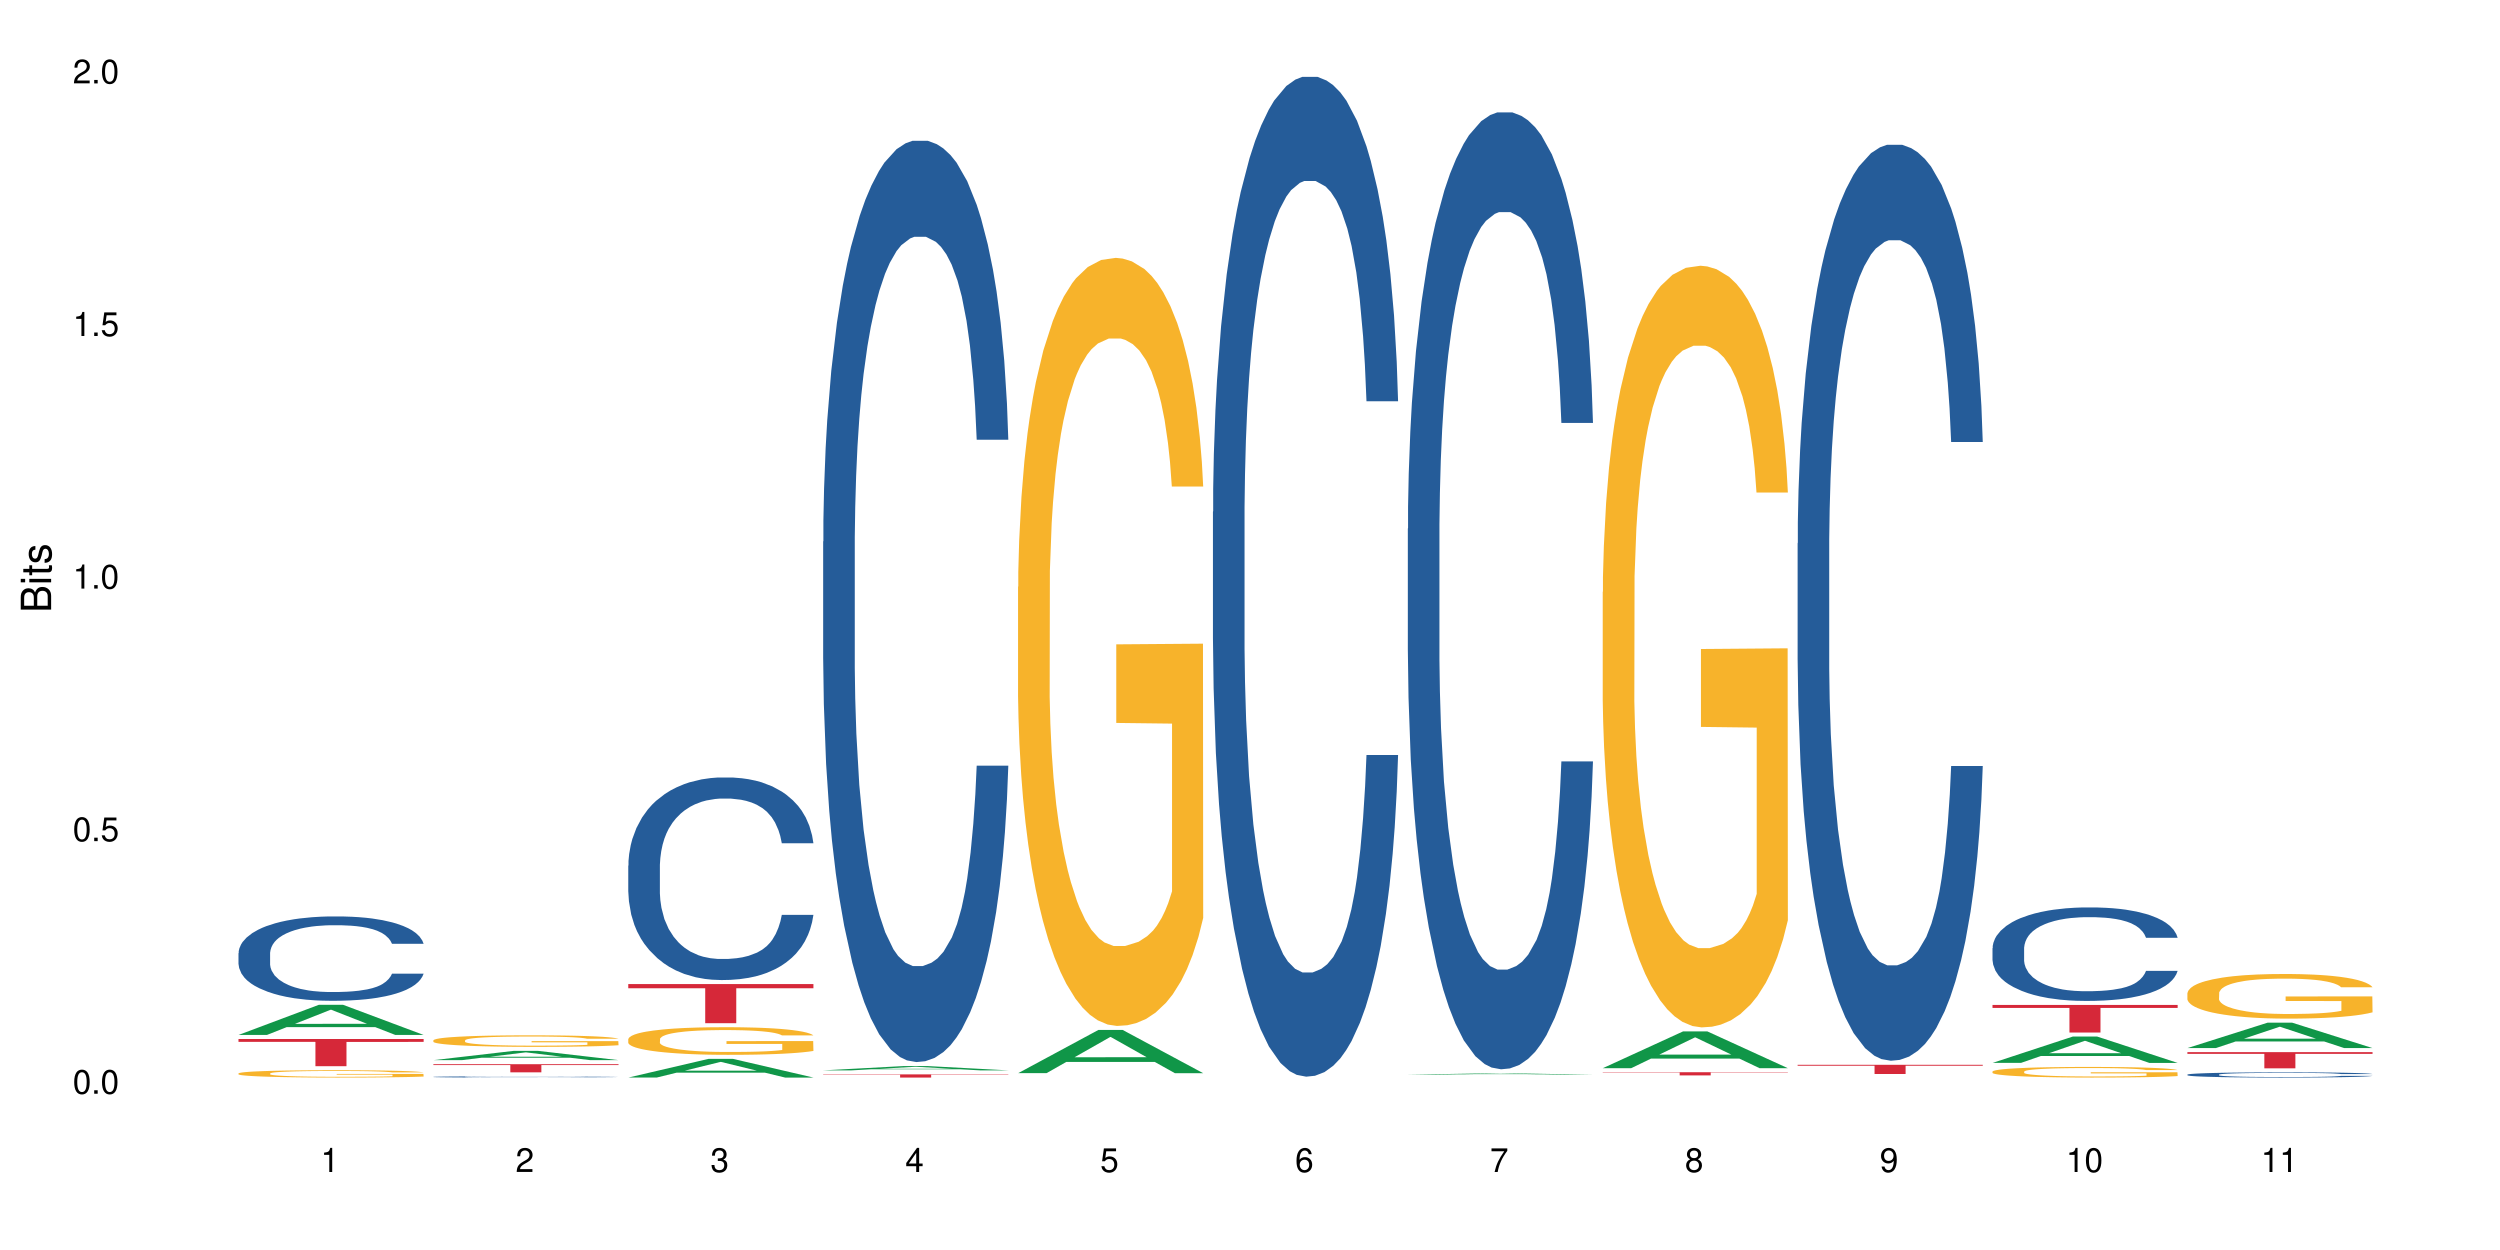 <?xml version="1.0" encoding="UTF-8"?>
<svg xmlns="http://www.w3.org/2000/svg" xmlns:xlink="http://www.w3.org/1999/xlink" width="720pt" height="360pt" viewBox="0 0 720 360" version="1.1">
<defs>
<g>
<symbol overflow="visible" id="glyph0-0">
<path style="stroke:none;" d=""/>
</symbol>
<symbol overflow="visible" id="glyph0-1">
<path style="stroke:none;" d="M 2.641 -6.938 C 2 -6.938 1.422 -6.656 1.078 -6.172 C 0.641 -5.562 0.406 -4.641 0.406 -3.359 C 0.406 -1.016 1.188 0.219 2.641 0.219 C 4.078 0.219 4.859 -1.016 4.859 -3.297 C 4.859 -4.641 4.656 -5.547 4.203 -6.172 C 3.844 -6.656 3.281 -6.938 2.641 -6.938 Z M 2.641 -6.188 C 3.547 -6.188 4 -5.25 4 -3.375 C 4 -1.406 3.562 -0.484 2.625 -0.484 C 1.734 -0.484 1.281 -1.438 1.281 -3.344 C 1.281 -5.25 1.734 -6.188 2.641 -6.188 Z M 2.641 -6.188 "/>
</symbol>
<symbol overflow="visible" id="glyph0-2">
<path style="stroke:none;" d="M 1.828 -1 L 0.828 -1 L 0.828 0 L 1.828 0 Z M 1.828 -1 "/>
</symbol>
<symbol overflow="visible" id="glyph0-3">
<path style="stroke:none;" d="M 4.562 -6.797 L 1.062 -6.797 L 0.547 -3.094 L 1.328 -3.094 C 1.719 -3.562 2.047 -3.734 2.578 -3.734 C 3.484 -3.734 4.062 -3.109 4.062 -2.094 C 4.062 -1.125 3.484 -0.531 2.578 -0.531 C 1.828 -0.531 1.375 -0.906 1.188 -1.672 L 0.328 -1.672 C 0.453 -1.109 0.547 -0.844 0.75 -0.594 C 1.125 -0.078 1.828 0.219 2.594 0.219 C 3.969 0.219 4.922 -0.781 4.922 -2.219 C 4.922 -3.562 4.031 -4.484 2.719 -4.484 C 2.25 -4.484 1.859 -4.359 1.469 -4.062 L 1.734 -5.969 L 4.562 -5.969 Z M 4.562 -6.797 "/>
</symbol>
<symbol overflow="visible" id="glyph0-4">
<path style="stroke:none;" d="M 2.484 -4.938 L 2.484 0 L 3.328 0 L 3.328 -6.938 L 2.766 -6.938 C 2.469 -5.875 2.281 -5.734 0.984 -5.562 L 0.984 -4.938 Z M 2.484 -4.938 "/>
</symbol>
<symbol overflow="visible" id="glyph0-5">
<path style="stroke:none;" d="M 4.859 -0.828 L 1.281 -0.828 C 1.359 -1.406 1.672 -1.781 2.5 -2.281 L 3.469 -2.828 C 4.406 -3.344 4.906 -4.062 4.906 -4.906 C 4.906 -5.484 4.672 -6.031 4.266 -6.406 C 3.859 -6.766 3.375 -6.938 2.719 -6.938 C 1.859 -6.938 1.219 -6.625 0.844 -6.031 C 0.609 -5.672 0.5 -5.234 0.484 -4.531 L 1.328 -4.531 C 1.359 -5.016 1.406 -5.281 1.531 -5.516 C 1.75 -5.938 2.188 -6.203 2.703 -6.203 C 3.469 -6.203 4.031 -5.641 4.031 -4.891 C 4.031 -4.344 3.719 -3.859 3.125 -3.516 L 2.234 -3 C 0.812 -2.172 0.406 -1.531 0.328 -0.016 L 4.859 -0.016 Z M 4.859 -0.828 "/>
</symbol>
<symbol overflow="visible" id="glyph0-6">
<path style="stroke:none;" d="M 2.125 -3.188 L 2.578 -3.188 C 3.5 -3.188 3.984 -2.766 3.984 -1.922 C 3.984 -1.062 3.469 -0.531 2.594 -0.531 C 1.656 -0.531 1.203 -1 1.156 -2.016 L 0.312 -2.016 C 0.344 -1.453 0.438 -1.094 0.609 -0.781 C 0.953 -0.109 1.625 0.219 2.547 0.219 C 3.953 0.219 4.859 -0.625 4.859 -1.938 C 4.859 -2.828 4.516 -3.297 3.703 -3.594 C 4.344 -3.844 4.656 -4.328 4.656 -5.031 C 4.656 -6.219 3.875 -6.938 2.578 -6.938 C 1.203 -6.938 0.484 -6.172 0.453 -4.703 L 1.297 -4.703 C 1.312 -5.125 1.344 -5.359 1.453 -5.578 C 1.641 -5.969 2.062 -6.203 2.594 -6.203 C 3.344 -6.203 3.797 -5.75 3.797 -5 C 3.797 -4.516 3.609 -4.219 3.25 -4.047 C 3.016 -3.953 2.703 -3.922 2.125 -3.906 Z M 2.125 -3.188 "/>
</symbol>
<symbol overflow="visible" id="glyph0-7">
<path style="stroke:none;" d="M 3.141 -1.672 L 3.141 0 L 3.984 0 L 3.984 -1.672 L 4.984 -1.672 L 4.984 -2.438 L 3.984 -2.438 L 3.984 -6.938 L 3.359 -6.938 L 0.266 -2.578 L 0.266 -1.672 Z M 3.141 -2.438 L 1 -2.438 L 3.141 -5.5 Z M 3.141 -2.438 "/>
</symbol>
<symbol overflow="visible" id="glyph0-8">
<path style="stroke:none;" d="M 4.781 -5.125 C 4.609 -6.266 3.891 -6.938 2.844 -6.938 C 2.094 -6.938 1.422 -6.578 1.031 -5.953 C 0.594 -5.266 0.406 -4.422 0.406 -3.172 C 0.406 -2 0.578 -1.25 0.984 -0.641 C 1.359 -0.078 1.953 0.219 2.703 0.219 C 3.984 0.219 4.922 -0.75 4.922 -2.094 C 4.922 -3.375 4.062 -4.281 2.844 -4.281 C 2.172 -4.281 1.641 -4.031 1.281 -3.516 C 1.281 -5.234 1.828 -6.188 2.797 -6.188 C 3.391 -6.188 3.797 -5.797 3.938 -5.125 Z M 2.734 -3.531 C 3.547 -3.531 4.062 -2.953 4.062 -2.031 C 4.062 -1.156 3.484 -0.531 2.703 -0.531 C 1.922 -0.531 1.328 -1.188 1.328 -2.078 C 1.328 -2.938 1.906 -3.531 2.734 -3.531 Z M 2.734 -3.531 "/>
</symbol>
<symbol overflow="visible" id="glyph0-9">
<path style="stroke:none;" d="M 4.984 -6.797 L 0.438 -6.797 L 0.438 -5.969 L 4.109 -5.969 C 2.5 -3.656 1.828 -2.234 1.328 0 L 2.219 0 C 2.594 -2.172 3.453 -4.047 4.984 -6.094 Z M 4.984 -6.797 "/>
</symbol>
<symbol overflow="visible" id="glyph0-10">
<path style="stroke:none;" d="M 3.75 -3.656 C 4.469 -4.094 4.688 -4.438 4.688 -5.078 C 4.688 -6.172 3.844 -6.938 2.641 -6.938 C 1.438 -6.938 0.594 -6.172 0.594 -5.094 C 0.594 -4.438 0.812 -4.094 1.516 -3.656 C 0.734 -3.266 0.359 -2.703 0.359 -1.922 C 0.359 -0.656 1.281 0.219 2.641 0.219 C 3.984 0.219 4.922 -0.656 4.922 -1.922 C 4.922 -2.703 4.531 -3.266 3.75 -3.656 Z M 2.641 -6.188 C 3.359 -6.188 3.812 -5.75 3.812 -5.062 C 3.812 -4.406 3.344 -3.984 2.641 -3.984 C 1.922 -3.984 1.453 -4.406 1.453 -5.078 C 1.453 -5.75 1.922 -6.188 2.641 -6.188 Z M 2.641 -3.266 C 3.484 -3.266 4.062 -2.719 4.062 -1.906 C 4.062 -1.078 3.484 -0.531 2.625 -0.531 C 1.797 -0.531 1.219 -1.094 1.219 -1.906 C 1.219 -2.719 1.781 -3.266 2.641 -3.266 Z M 2.641 -3.266 "/>
</symbol>
<symbol overflow="visible" id="glyph0-11">
<path style="stroke:none;" d="M 0.516 -1.578 C 0.672 -0.453 1.406 0.219 2.438 0.219 C 3.188 0.219 3.859 -0.141 4.266 -0.766 C 4.688 -1.453 4.891 -2.297 4.891 -3.547 C 4.891 -4.719 4.703 -5.453 4.312 -6.078 C 3.938 -6.641 3.344 -6.938 2.594 -6.938 C 1.297 -6.938 0.359 -5.969 0.359 -4.625 C 0.359 -3.344 1.234 -2.453 2.453 -2.453 C 3.094 -2.453 3.578 -2.672 4.016 -3.203 C 4 -1.484 3.469 -0.531 2.5 -0.531 C 1.906 -0.531 1.484 -0.906 1.359 -1.578 Z M 2.578 -6.203 C 3.375 -6.203 3.969 -5.531 3.969 -4.641 C 3.969 -3.797 3.391 -3.188 2.547 -3.188 C 1.734 -3.188 1.234 -3.766 1.234 -4.688 C 1.234 -5.562 1.797 -6.203 2.578 -6.203 Z M 2.578 -6.203 "/>
</symbol>
<symbol overflow="visible" id="glyph1-0">
<path style="stroke:none;" d=""/>
</symbol>
<symbol overflow="visible" id="glyph1-1">
<path style="stroke:none;" d="M 0 -0.953 L 0 -4.891 C 0 -5.719 -0.234 -6.344 -0.734 -6.797 C -1.188 -7.234 -1.812 -7.469 -2.5 -7.469 C -3.547 -7.469 -4.188 -7 -4.625 -5.875 C -4.984 -6.688 -5.625 -7.094 -6.531 -7.094 C -7.172 -7.094 -7.734 -6.859 -8.141 -6.391 C -8.562 -5.922 -8.75 -5.344 -8.75 -4.5 L -8.75 -0.953 Z M -4.984 -2.062 L -7.766 -2.062 L -7.766 -4.219 C -7.766 -4.844 -7.688 -5.203 -7.453 -5.5 C -7.219 -5.812 -6.859 -5.969 -6.375 -5.969 C -5.891 -5.969 -5.531 -5.812 -5.297 -5.5 C -5.062 -5.203 -4.984 -4.844 -4.984 -4.219 Z M -0.984 -2.062 L -4 -2.062 L -4 -4.781 C -4 -5.766 -3.438 -6.359 -2.484 -6.359 C -1.547 -6.359 -0.984 -5.766 -0.984 -4.781 Z M -0.984 -2.062 "/>
</symbol>
<symbol overflow="visible" id="glyph1-2">
<path style="stroke:none;" d="M -6.281 -1.797 L -6.281 -0.797 L 0 -0.797 L 0 -1.797 Z M -8.75 -1.797 L -8.75 -0.797 L -7.484 -0.797 L -7.484 -1.797 Z M -8.75 -1.797 "/>
</symbol>
<symbol overflow="visible" id="glyph1-3">
<path style="stroke:none;" d="M -6.281 -3.047 L -6.281 -2.016 L -8.016 -2.016 L -8.016 -1.016 L -6.281 -1.016 L -6.281 -0.172 L -5.469 -0.172 L -5.469 -1.016 L -0.719 -1.016 C -0.078 -1.016 0.281 -1.453 0.281 -2.234 C 0.281 -2.5 0.25 -2.719 0.188 -3.047 L -0.641 -3.047 C -0.609 -2.906 -0.594 -2.766 -0.594 -2.562 C -0.594 -2.141 -0.719 -2.016 -1.156 -2.016 L -5.469 -2.016 L -5.469 -3.047 Z M -6.281 -3.047 "/>
</symbol>
<symbol overflow="visible" id="glyph1-4">
<path style="stroke:none;" d="M -4.531 -5.25 C -5.766 -5.25 -6.469 -4.422 -6.469 -2.969 C -6.469 -1.516 -5.719 -0.562 -4.547 -0.562 C -3.562 -0.562 -3.094 -1.062 -2.734 -2.562 L -2.516 -3.484 C -2.344 -4.188 -2.094 -4.469 -1.641 -4.469 C -1.047 -4.469 -0.641 -3.875 -0.641 -3 C -0.641 -2.453 -0.797 -2 -1.062 -1.75 C -1.25 -1.594 -1.422 -1.531 -1.875 -1.469 L -1.875 -0.406 C -0.422 -0.453 0.281 -1.266 0.281 -2.922 C 0.281 -4.5 -0.5 -5.516 -1.719 -5.516 C -2.656 -5.516 -3.172 -4.984 -3.469 -3.734 L -3.703 -2.766 C -3.891 -1.953 -4.156 -1.609 -4.594 -1.609 C -5.188 -1.609 -5.547 -2.125 -5.547 -2.938 C -5.547 -3.75 -5.203 -4.172 -4.531 -4.203 Z M -4.531 -5.25 "/>
</symbol>
</g>
</defs>
<g id="surface1">
<rect x="0" y="0" width="720" height="360" style="fill:rgb(100%,100%,100%);fill-opacity:1;stroke:none;"/>
<path style=" stroke:none;fill-rule:nonzero;fill:rgb(6.275%,58.824%,28.235%);fill-opacity:1;" d="M 68.684 298.059 L 68.742 298.051 L 91.816 289.391 L 98.82 289.391 L 122.008 298.07 L 113.859 298.07 L 108.051 295.805 L 82.586 295.805 L 76.891 298.059 L 68.684 298.059 L 85.035 294.867 L 105.715 294.859 L 95.402 290.809 L 95.289 290.801 L 95.176 290.824 L 84.977 294.859 L 85.035 294.867 Z M 68.684 298.059 "/>
<path style=" stroke:none;fill-rule:nonzero;fill:rgb(14.51%,36.078%,60%);fill-opacity:1;" d="M 68.684 274.512 L 68.75 274.488 L 68.75 273.957 L 68.945 273.109 L 69.402 272.047 L 69.855 271.312 L 71.027 270.004 L 72.652 268.738 L 74.344 267.762 L 75.578 267.184 L 76.684 266.738 L 79.219 265.918 L 80.844 265.496 L 82.602 265.117 L 84.746 264.738 L 86.309 264.52 L 89.82 264.164 L 92.422 264.008 L 94.438 263.941 L 98.793 263.941 L 101.395 264.031 L 103.281 264.141 L 105.359 264.316 L 107.117 264.52 L 110.172 265.008 L 112.902 265.629 L 114.141 265.984 L 116.09 266.672 L 117.586 267.34 L 118.625 267.914 L 119.797 268.738 L 120.836 269.734 L 121.617 270.867 L 122.008 271.824 L 112.902 271.824 L 112.449 270.934 L 111.93 270.246 L 110.953 269.336 L 109.977 268.691 L 108.613 268.047 L 107.375 267.625 L 105.688 267.203 L 104.191 266.938 L 102.629 266.738 L 101.133 266.605 L 98.273 266.473 L 94.957 266.473 L 93.723 266.516 L 91.184 266.695 L 89.82 266.848 L 87.867 267.16 L 86.504 267.449 L 84.879 267.895 L 83.773 268.27 L 82.406 268.848 L 81.43 269.359 L 80.324 270.09 L 79.676 270.648 L 79.09 271.27 L 78.57 272 L 78.18 272.777 L 77.918 273.602 L 77.789 274.398 L 77.789 277.84 L 77.918 278.641 L 78.246 279.574 L 79.09 280.926 L 80.324 282.105 L 81.758 283.035 L 83.121 283.703 L 83.902 284.016 L 84.941 284.371 L 86.566 284.812 L 88.91 285.258 L 90.273 285.434 L 92.355 285.613 L 94.5 285.703 L 97.363 285.703 L 99.898 285.613 L 101.59 285.5 L 103.344 285.324 L 105.75 284.945 L 107.246 284.59 L 108.547 284.168 L 109.523 283.746 L 110.172 283.391 L 111.148 282.703 L 111.93 281.949 L 112.512 281.172 L 112.902 280.418 L 122.008 280.418 L 121.617 281.305 L 121.031 282.172 L 120.445 282.816 L 119.535 283.594 L 118.496 284.281 L 117 285.059 L 115.766 285.566 L 114.141 286.125 L 112.645 286.547 L 111.02 286.922 L 108.613 287.367 L 107.051 287.59 L 105.359 287.789 L 103.344 287.965 L 100.809 288.121 L 98.078 288.211 L 95.543 288.234 L 92.809 288.188 L 90.793 288.102 L 88.129 287.898 L 84.812 287.5 L 82.406 287.078 L 80.52 286.656 L 78.895 286.211 L 77.074 285.613 L 74.734 284.637 L 73.301 283.879 L 72.328 283.258 L 71.223 282.395 L 70.441 281.617 L 69.531 280.371 L 68.879 278.797 L 68.684 277.574 Z M 68.684 274.512 "/>
<path style=" stroke:none;fill-rule:nonzero;fill:rgb(96.863%,70.196%,16.863%);fill-opacity:1;" d="M 68.684 309.129 L 68.75 309.129 L 68.75 309.09 L 69.012 309 L 69.66 308.883 L 70.508 308.781 L 71.418 308.707 L 72 308.664 L 72.977 308.605 L 73.824 308.566 L 75.969 308.477 L 78.699 308.395 L 80.195 308.363 L 81.887 308.328 L 84.293 308.293 L 85.398 308.277 L 88.777 308.246 L 92.617 308.227 L 96.844 308.223 L 98.793 308.223 L 101.461 308.23 L 105.102 308.254 L 107.18 308.273 L 108.809 308.293 L 110.496 308.316 L 112.578 308.355 L 114.531 308.402 L 116.09 308.449 L 117.652 308.508 L 118.953 308.57 L 120.059 308.637 L 121.031 308.719 L 121.617 308.785 L 122.008 308.852 L 112.969 308.852 L 112.449 308.785 L 111.863 308.734 L 110.887 308.668 L 109.914 308.621 L 108.938 308.586 L 107.117 308.535 L 105.555 308.504 L 103.605 308.477 L 101.719 308.461 L 99.574 308.449 L 98.273 308.445 L 94.828 308.445 L 91.703 308.457 L 89.883 308.473 L 88.582 308.488 L 86.762 308.52 L 85.656 308.543 L 85.008 308.559 L 83.055 308.617 L 81.758 308.672 L 81.039 308.707 L 80.129 308.766 L 79.48 308.816 L 78.766 308.895 L 78.375 308.953 L 77.855 309.086 L 77.789 309.434 L 77.984 309.504 L 78.375 309.586 L 78.895 309.656 L 79.676 309.727 L 80.457 309.785 L 81.82 309.859 L 82.992 309.91 L 83.902 309.941 L 85.656 309.996 L 86.371 310.012 L 88.062 310.047 L 89.82 310.074 L 91.965 310.098 L 93.59 310.109 L 96.191 310.117 L 99.508 310.117 L 103.41 310.105 L 105.883 310.09 L 107.57 310.074 L 108.676 310.062 L 110.043 310.043 L 111.02 310.023 L 111.93 310 L 113.035 309.969 L 113.035 309.504 L 96.973 309.504 L 96.973 309.289 L 121.941 309.285 L 122.008 310.043 L 120.641 310.094 L 118.953 310.145 L 117.324 310.184 L 115.637 310.215 L 113.23 310.25 L 111.277 310.273 L 108.285 310.301 L 105.555 310.32 L 102.695 310.332 L 100.16 310.336 L 97.168 310.34 L 94.5 310.336 L 91.641 310.324 L 89.363 310.309 L 87.281 310.289 L 85.203 310.262 L 82.602 310.223 L 80.91 310.191 L 79.156 310.148 L 77.398 310.102 L 75.84 310.051 L 74.797 310.008 L 73.758 309.961 L 72.652 309.902 L 71.613 309.84 L 70.832 309.777 L 70.117 309.711 L 69.598 309.648 L 69.074 309.559 L 68.816 309.492 L 68.684 309.43 Z M 68.684 309.129 "/>
<path style=" stroke:none;fill-rule:nonzero;fill:rgb(83.922%,15.686%,22.353%);fill-opacity:1;" d="M 68.684 299.227 L 122.008 299.227 L 122.008 300.066 L 99.785 300.074 L 99.785 307.066 L 90.844 307.066 L 90.844 300.078 L 90.715 300.066 L 68.684 300.066 Z M 68.684 299.227 "/>
<path style=" stroke:none;fill-rule:nonzero;fill:rgb(6.275%,58.824%,28.235%);fill-opacity:1;" d="M 124.812 305.324 L 124.871 305.32 L 147.941 302.652 L 154.949 302.652 L 178.137 305.324 L 169.988 305.324 L 164.18 304.629 L 138.715 304.629 L 133.016 305.324 L 124.812 305.324 L 141.164 304.34 L 161.844 304.336 L 151.531 303.09 L 151.418 303.086 L 151.305 303.094 L 141.105 304.336 L 141.164 304.34 Z M 124.812 305.324 "/>
<path style=" stroke:none;fill-rule:nonzero;fill:rgb(14.51%,36.078%,60%);fill-opacity:1;" d="M 124.812 310.141 L 124.879 310.141 L 124.879 310.133 L 125.074 310.121 L 125.527 310.105 L 125.984 310.094 L 127.156 310.074 L 128.781 310.055 L 130.473 310.043 L 131.707 310.035 L 132.812 310.027 L 135.348 310.016 L 136.973 310.008 L 138.73 310.004 L 140.875 310 L 142.438 309.996 L 145.949 309.992 L 148.547 309.988 L 159.41 309.988 L 161.488 309.992 L 163.246 309.996 L 166.301 310.004 L 169.031 310.012 L 170.27 310.016 L 172.219 310.027 L 173.715 310.035 L 174.754 310.043 L 175.926 310.055 L 176.965 310.07 L 177.746 310.086 L 178.137 310.102 L 169.031 310.102 L 168.578 310.09 L 168.059 310.078 L 166.105 310.055 L 164.742 310.047 L 163.504 310.039 L 161.812 310.035 L 160.32 310.031 L 158.758 310.027 L 157.262 310.027 L 154.402 310.023 L 149.848 310.023 L 147.312 310.027 L 145.949 310.027 L 143.996 310.035 L 142.633 310.039 L 141.004 310.043 L 139.898 310.051 L 138.535 310.059 L 137.559 310.066 L 136.453 310.074 L 135.805 310.086 L 135.219 310.094 L 134.699 310.105 L 134.309 310.113 L 134.047 310.129 L 133.918 310.137 L 133.918 310.188 L 134.047 310.199 L 134.371 310.215 L 135.219 310.234 L 136.453 310.25 L 137.883 310.262 L 139.25 310.273 L 140.031 310.277 L 141.07 310.281 L 142.695 310.289 L 145.039 310.297 L 146.402 310.297 L 148.484 310.301 L 157.719 310.301 L 159.473 310.297 L 161.879 310.293 L 163.375 310.285 L 164.676 310.281 L 165.652 310.273 L 166.301 310.27 L 167.277 310.258 L 168.059 310.246 L 168.641 310.238 L 169.031 310.227 L 178.137 310.227 L 177.746 310.238 L 176.574 310.262 L 175.664 310.273 L 174.625 310.281 L 173.129 310.293 L 171.895 310.301 L 170.27 310.309 L 168.773 310.312 L 167.145 310.32 L 164.742 310.328 L 163.18 310.328 L 161.488 310.332 L 159.473 310.336 L 156.938 310.336 L 154.207 310.34 L 148.938 310.34 L 146.922 310.336 L 144.258 310.336 L 140.941 310.328 L 138.535 310.32 L 136.648 310.316 L 135.023 310.309 L 133.203 310.301 L 130.863 310.285 L 129.43 310.277 L 128.457 310.266 L 127.352 310.254 L 126.57 310.242 L 125.66 310.227 L 125.008 310.203 L 124.812 310.184 Z M 124.812 310.141 "/>
<path style=" stroke:none;fill-rule:nonzero;fill:rgb(96.863%,70.196%,16.863%);fill-opacity:1;" d="M 124.812 299.594 L 124.879 299.594 L 124.879 299.531 L 125.141 299.395 L 125.789 299.207 L 126.633 299.051 L 127.547 298.93 L 128.129 298.867 L 129.105 298.777 L 129.949 298.711 L 132.098 298.574 L 134.828 298.445 L 136.324 298.391 L 138.016 298.34 L 140.422 298.281 L 141.527 298.262 L 144.906 298.211 L 148.742 298.18 L 152.969 298.172 L 154.922 298.176 L 157.586 298.188 L 161.23 298.219 L 163.309 298.25 L 164.934 298.281 L 166.625 298.32 L 168.707 298.383 L 170.656 298.453 L 172.219 298.527 L 173.777 298.617 L 175.078 298.715 L 176.184 298.82 L 177.16 298.949 L 177.746 299.055 L 178.137 299.16 L 169.098 299.16 L 168.578 299.055 L 167.992 298.973 L 167.016 298.871 L 166.039 298.801 L 165.066 298.742 L 163.246 298.664 L 161.684 298.613 L 159.734 298.574 L 157.848 298.547 L 155.703 298.527 L 154.402 298.52 L 150.953 298.52 L 147.832 298.543 L 146.012 298.566 L 144.711 298.59 L 142.891 298.637 L 141.785 298.672 L 141.137 298.695 L 139.184 298.789 L 137.883 298.875 L 137.168 298.934 L 136.258 299.023 L 135.609 299.105 L 134.895 299.227 L 134.504 299.32 L 133.984 299.527 L 133.918 300.07 L 134.113 300.188 L 134.504 300.312 L 135.023 300.422 L 135.805 300.535 L 136.582 300.625 L 137.949 300.742 L 139.121 300.82 L 140.031 300.871 L 141.785 300.953 L 142.5 300.98 L 144.191 301.035 L 145.949 301.078 L 148.094 301.117 L 149.719 301.133 L 152.32 301.148 L 155.637 301.148 L 159.539 301.133 L 162.008 301.105 L 163.699 301.082 L 164.805 301.062 L 166.172 301.027 L 167.145 300.996 L 168.059 300.965 L 169.164 300.914 L 169.164 300.188 L 153.102 300.184 L 153.102 299.844 L 178.07 299.84 L 178.137 301.027 L 176.77 301.109 L 175.078 301.188 L 173.453 301.25 L 171.762 301.301 L 169.355 301.359 L 167.406 301.395 L 164.414 301.438 L 161.684 301.465 L 158.824 301.484 L 156.285 301.492 L 153.297 301.496 L 150.629 301.488 L 147.77 301.473 L 145.492 301.445 L 143.41 301.418 L 141.332 301.375 L 138.73 301.312 L 137.039 301.262 L 135.285 301.199 L 133.527 301.121 L 131.969 301.039 L 130.926 300.977 L 129.887 300.902 L 128.781 300.812 L 127.738 300.711 L 126.961 300.613 L 126.246 300.508 L 125.723 300.41 L 125.203 300.273 L 124.945 300.164 L 124.812 300.07 Z M 124.812 299.594 "/>
<path style=" stroke:none;fill-rule:nonzero;fill:rgb(83.922%,15.686%,22.353%);fill-opacity:1;" d="M 124.812 306.484 L 178.137 306.484 L 178.137 306.734 L 155.914 306.734 L 155.914 308.828 L 146.973 308.828 L 146.973 306.738 L 146.844 306.734 L 124.812 306.734 Z M 124.812 306.484 "/>
<path style=" stroke:none;fill-rule:nonzero;fill:rgb(6.275%,58.824%,28.235%);fill-opacity:1;" d="M 180.941 310.332 L 181 310.328 L 204.07 304.953 L 211.078 304.953 L 234.266 310.34 L 226.117 310.34 L 220.309 308.934 L 194.844 308.934 L 189.145 310.332 L 180.941 310.332 L 197.293 308.352 L 217.973 308.348 L 207.66 305.832 L 207.547 305.828 L 207.434 305.844 L 197.234 308.348 L 197.293 308.352 Z M 180.941 310.332 "/>
<path style=" stroke:none;fill-rule:nonzero;fill:rgb(14.51%,36.078%,60%);fill-opacity:1;" d="M 180.941 249.305 L 181.008 249.25 L 181.008 247.973 L 181.203 245.945 L 181.656 243.387 L 182.113 241.629 L 183.285 238.48 L 184.91 235.441 L 186.602 233.098 L 187.836 231.711 L 188.941 230.645 L 191.477 228.672 L 193.102 227.656 L 194.859 226.75 L 197.004 225.844 L 198.566 225.312 L 202.074 224.457 L 204.676 224.086 L 206.691 223.926 L 211.051 223.926 L 213.652 224.141 L 215.535 224.406 L 217.617 224.832 L 219.375 225.312 L 222.43 226.484 L 225.16 227.977 L 226.395 228.832 L 228.348 230.484 L 229.844 232.082 L 230.883 233.469 L 232.055 235.441 L 233.094 237.84 L 233.875 240.562 L 234.266 242.855 L 225.16 242.855 L 224.707 240.723 L 224.184 239.066 L 223.211 236.883 L 222.234 235.336 L 220.867 233.789 L 219.633 232.777 L 217.941 231.762 L 216.445 231.125 L 214.887 230.645 L 213.391 230.324 L 210.531 230.004 L 207.215 230.004 L 205.977 230.109 L 203.441 230.535 L 202.074 230.91 L 200.125 231.656 L 198.762 232.352 L 197.133 233.418 L 196.027 234.324 L 194.664 235.707 L 193.688 236.934 L 192.582 238.695 L 191.934 240.027 L 191.348 241.52 L 190.828 243.281 L 190.438 245.145 L 190.176 247.121 L 190.047 249.039 L 190.047 257.305 L 190.176 259.223 L 190.5 261.461 L 191.348 264.715 L 192.582 267.539 L 194.012 269.781 L 195.379 271.379 L 196.16 272.125 L 197.199 272.98 L 198.824 274.047 L 201.164 275.113 L 202.531 275.539 L 204.613 275.965 L 206.758 276.18 L 209.621 276.18 L 212.156 275.965 L 213.848 275.699 L 215.602 275.273 L 218.008 274.363 L 219.504 273.512 L 220.805 272.5 L 221.777 271.484 L 222.43 270.633 L 223.406 268.98 L 224.184 267.168 L 224.77 265.301 L 225.16 263.488 L 234.266 263.488 L 233.875 265.621 L 233.289 267.699 L 232.703 269.246 L 231.793 271.113 L 230.754 272.766 L 229.258 274.633 L 228.023 275.859 L 226.395 277.191 L 224.902 278.203 L 223.273 279.109 L 220.867 280.176 L 219.309 280.711 L 217.617 281.191 L 215.602 281.617 L 213.066 281.988 L 210.336 282.203 L 207.797 282.258 L 205.066 282.148 L 203.051 281.938 L 200.387 281.457 L 197.07 280.496 L 194.664 279.484 L 192.777 278.473 L 191.152 277.406 L 189.332 275.965 L 186.988 273.617 L 185.559 271.805 L 184.582 270.312 L 183.477 268.234 L 182.699 266.367 L 181.789 263.383 L 181.137 259.598 L 180.941 256.664 Z M 180.941 249.305 "/>
<path style=" stroke:none;fill-rule:nonzero;fill:rgb(96.863%,70.196%,16.863%);fill-opacity:1;" d="M 180.941 299.242 L 181.008 299.234 L 181.008 299.09 L 181.266 298.762 L 181.918 298.312 L 182.762 297.941 L 183.672 297.648 L 184.258 297.496 L 185.234 297.277 L 186.078 297.117 L 188.227 296.793 L 190.957 296.488 L 192.453 296.355 L 194.145 296.23 L 196.551 296.094 L 197.656 296.043 L 201.035 295.926 L 204.871 295.855 L 209.098 295.832 L 211.051 295.84 L 213.715 295.867 L 217.359 295.949 L 219.438 296.02 L 221.062 296.094 L 222.754 296.188 L 224.836 296.332 L 226.785 296.508 L 228.348 296.684 L 229.906 296.902 L 231.207 297.133 L 232.312 297.387 L 233.289 297.695 L 233.875 297.949 L 234.266 298.203 L 225.227 298.203 L 224.707 297.949 L 224.121 297.75 L 223.145 297.512 L 222.168 297.336 L 221.195 297.199 L 219.375 297.012 L 217.812 296.895 L 215.863 296.793 L 213.977 296.727 L 211.832 296.684 L 210.531 296.668 L 207.082 296.668 L 203.961 296.719 L 202.141 296.777 L 200.84 296.836 L 199.02 296.945 L 197.914 297.031 L 197.266 297.09 L 195.312 297.316 L 194.012 297.52 L 193.297 297.656 L 192.387 297.875 L 191.738 298.07 L 191.023 298.363 L 190.633 298.582 L 190.109 299.074 L 190.047 300.383 L 190.242 300.66 L 190.633 300.957 L 191.152 301.219 L 191.934 301.496 L 192.711 301.707 L 194.078 301.992 L 195.25 302.18 L 196.16 302.305 L 197.914 302.5 L 198.629 302.566 L 200.32 302.695 L 202.074 302.797 L 204.223 302.887 L 205.848 302.93 L 208.449 302.965 L 211.766 302.965 L 215.668 302.922 L 218.137 302.863 L 219.828 302.805 L 220.934 302.754 L 222.301 302.676 L 223.273 302.602 L 224.184 302.523 L 225.289 302.398 L 225.289 300.66 L 209.23 300.652 L 209.23 299.84 L 234.199 299.832 L 234.266 302.676 L 232.898 302.871 L 231.207 303.059 L 229.582 303.207 L 227.891 303.328 L 225.484 303.469 L 223.535 303.555 L 220.543 303.656 L 217.812 303.723 L 214.953 303.766 L 212.414 303.789 L 209.426 303.793 L 206.758 303.781 L 203.898 303.738 L 201.621 303.68 L 199.539 303.605 L 197.461 303.512 L 194.859 303.359 L 193.168 303.234 L 191.41 303.082 L 189.656 302.902 L 188.094 302.703 L 187.055 302.551 L 186.016 302.375 L 184.91 302.16 L 183.867 301.91 L 183.09 301.688 L 182.371 301.43 L 181.852 301.191 L 181.332 300.863 L 181.074 300.602 L 180.941 300.379 Z M 180.941 299.242 "/>
<path style=" stroke:none;fill-rule:nonzero;fill:rgb(83.922%,15.686%,22.353%);fill-opacity:1;" d="M 180.941 283.414 L 234.266 283.414 L 234.266 284.621 L 212.043 284.629 L 212.043 294.676 L 203.102 294.676 L 203.102 284.641 L 202.973 284.621 L 180.941 284.621 Z M 180.941 283.414 "/>
<path style=" stroke:none;fill-rule:nonzero;fill:rgb(6.275%,58.824%,28.235%);fill-opacity:1;" d="M 237.07 308.266 L 237.129 308.266 L 260.199 307.031 L 267.207 307.031 L 290.395 308.266 L 282.246 308.266 L 276.438 307.945 L 250.973 307.945 L 245.273 308.266 L 237.07 308.266 L 253.422 307.812 L 274.102 307.809 L 263.789 307.234 L 263.562 307.234 L 253.363 307.809 L 253.422 307.812 Z M 237.07 308.266 "/>
<path style=" stroke:none;fill-rule:nonzero;fill:rgb(14.51%,36.078%,60%);fill-opacity:1;" d="M 237.07 155.988 L 237.137 155.746 L 237.137 149.926 L 237.332 140.707 L 237.785 129.066 L 238.242 121.062 L 239.41 106.754 L 241.039 92.93 L 242.727 82.258 L 243.965 75.953 L 245.07 71.102 L 247.605 62.129 L 249.23 57.52 L 250.988 53.395 L 253.133 49.273 L 254.691 46.848 L 258.203 42.969 L 260.805 41.27 L 262.82 40.543 L 267.18 40.543 L 269.781 41.512 L 271.664 42.727 L 273.746 44.664 L 275.5 46.848 L 278.559 52.184 L 281.289 58.973 L 282.523 62.855 L 284.477 70.375 L 285.973 77.648 L 287.012 83.957 L 288.184 92.93 L 289.223 103.844 L 290.004 116.211 L 290.395 126.641 L 281.289 126.641 L 280.832 116.941 L 280.312 109.422 L 279.34 99.477 L 278.363 92.445 L 276.996 85.41 L 275.762 80.801 L 274.07 76.195 L 272.574 73.285 L 271.016 71.102 L 269.52 69.645 L 266.656 68.191 L 263.34 68.191 L 262.105 68.676 L 259.57 70.617 L 258.203 72.312 L 256.254 75.711 L 254.887 78.863 L 253.262 83.715 L 252.156 87.836 L 250.793 94.141 L 249.816 99.719 L 248.711 107.723 L 248.059 113.789 L 247.477 120.578 L 246.953 128.582 L 246.566 137.07 L 246.305 146.043 L 246.176 154.777 L 246.176 192.367 L 246.305 201.102 L 246.629 211.285 L 247.477 226.082 L 248.711 238.934 L 250.141 249.121 L 251.508 256.398 L 252.289 259.793 L 253.328 263.672 L 254.953 268.523 L 257.293 273.375 L 258.66 275.316 L 260.742 277.254 L 262.887 278.227 L 265.746 278.227 L 268.285 277.254 L 269.973 276.043 L 271.73 274.102 L 274.137 269.98 L 275.633 266.098 L 276.934 261.492 L 277.906 256.883 L 278.559 253.004 L 279.535 245.484 L 280.312 237.238 L 280.898 228.75 L 281.289 220.504 L 290.395 220.504 L 290.004 230.203 L 289.418 239.664 L 288.832 246.695 L 287.922 255.184 L 286.883 262.703 L 285.387 271.191 L 284.148 276.77 L 282.523 282.832 L 281.027 287.441 L 279.402 291.566 L 276.996 296.414 L 275.438 298.84 L 273.746 301.023 L 271.73 302.965 L 269.195 304.66 L 266.465 305.633 L 263.926 305.875 L 261.195 305.391 L 259.18 304.418 L 256.516 302.238 L 253.199 297.871 L 250.793 293.262 L 248.906 288.656 L 247.281 283.805 L 245.461 277.254 L 243.117 266.586 L 241.688 258.34 L 240.711 251.547 L 239.605 242.09 L 238.828 233.598 L 237.918 220.016 L 237.266 202.797 L 237.07 189.457 Z M 237.07 155.988 "/>
<path style=" stroke:none;fill-rule:nonzero;fill:rgb(83.922%,15.686%,22.353%);fill-opacity:1;" d="M 237.07 309.422 L 290.395 309.422 L 290.395 309.523 L 268.172 309.523 L 268.172 310.34 L 259.23 310.34 L 259.23 309.523 L 237.07 309.523 Z M 237.07 309.422 "/>
<path style=" stroke:none;fill-rule:nonzero;fill:rgb(6.275%,58.824%,28.235%);fill-opacity:1;" d="M 293.199 309.07 L 293.258 309.059 L 316.328 296.629 L 323.336 296.629 L 346.52 309.082 L 338.375 309.082 L 332.562 305.832 L 307.098 305.832 L 301.402 309.07 L 293.199 309.07 L 309.551 304.488 L 330.227 304.477 L 319.918 298.664 L 319.805 298.652 L 319.688 298.688 L 309.492 304.477 L 309.551 304.488 Z M 293.199 309.07 "/>
<path style=" stroke:none;fill-rule:nonzero;fill:rgb(96.863%,70.196%,16.863%);fill-opacity:1;" d="M 293.199 169.012 L 293.266 168.809 L 293.266 164.77 L 293.523 155.676 L 294.176 143.152 L 295.02 132.848 L 295.93 124.77 L 296.516 120.527 L 297.492 114.465 L 298.336 110.02 L 300.48 100.93 L 303.215 92.445 L 304.711 88.809 L 306.398 85.375 L 308.805 81.535 L 309.91 80.121 L 313.293 76.891 L 317.129 74.871 L 321.355 74.266 L 323.309 74.465 L 325.973 75.273 L 329.613 77.496 L 331.695 79.516 L 333.32 81.535 L 335.012 84.164 L 337.094 88.203 L 339.043 93.051 L 340.605 97.898 L 342.164 103.961 L 343.465 110.426 L 344.57 117.496 L 345.547 125.98 L 346.133 133.051 L 346.52 140.121 L 337.484 140.121 L 336.961 133.051 L 336.379 127.598 L 335.402 120.93 L 334.426 116.082 L 333.449 112.242 L 331.629 106.992 L 330.07 103.758 L 328.117 100.93 L 326.234 99.113 L 324.086 97.898 L 322.785 97.496 L 319.34 97.496 L 316.219 98.91 L 314.398 100.527 L 313.098 102.141 L 311.277 105.172 L 310.172 107.598 L 309.52 109.215 L 307.57 115.477 L 306.27 121.133 L 305.555 124.969 L 304.645 131.031 L 303.992 136.484 L 303.277 144.566 L 302.887 150.625 L 302.367 164.363 L 302.305 200.727 L 302.5 208.402 L 302.887 216.688 L 303.41 223.957 L 304.188 231.637 L 304.969 237.492 L 306.336 245.371 L 307.504 250.625 L 308.414 254.059 L 310.172 259.512 L 310.887 261.332 L 312.578 264.969 L 314.332 267.797 L 316.48 270.219 L 318.105 271.434 L 320.707 272.441 L 324.023 272.441 L 327.922 271.23 L 330.395 269.613 L 332.086 268 L 333.191 266.586 L 334.555 264.363 L 335.531 262.344 L 336.441 260.121 L 337.547 256.684 L 337.547 208.402 L 321.484 208.203 L 321.484 185.574 L 346.457 185.375 L 346.52 264.363 L 345.156 269.816 L 343.465 275.07 L 341.84 279.109 L 340.148 282.543 L 337.742 286.383 L 335.793 288.805 L 332.801 291.633 L 330.07 293.453 L 327.207 294.664 L 324.672 295.27 L 321.68 295.473 L 319.016 295.07 L 316.152 293.855 L 313.879 292.242 L 311.797 290.219 L 309.715 287.594 L 307.113 283.352 L 305.426 279.918 L 303.668 275.676 L 301.914 270.625 L 300.352 265.172 L 299.312 260.926 L 298.27 256.078 L 297.164 250.02 L 296.125 243.148 L 295.344 236.887 L 294.629 229.816 L 294.109 223.152 L 293.59 214.059 L 293.328 206.789 L 293.199 200.523 Z M 293.199 169.012 "/>
<path style=" stroke:none;fill-rule:nonzero;fill:rgb(14.51%,36.078%,60%);fill-opacity:1;" d="M 349.328 147.418 L 349.395 147.156 L 349.395 140.84 L 349.586 130.836 L 350.043 118.203 L 350.5 109.52 L 351.668 93.988 L 353.293 78.984 L 354.984 67.402 L 356.219 60.562 L 357.324 55.297 L 359.863 45.559 L 361.488 40.559 L 363.242 36.082 L 365.391 31.609 L 366.949 28.977 L 370.461 24.766 L 373.062 22.922 L 375.078 22.133 L 379.434 22.133 L 382.035 23.184 L 383.922 24.5 L 386.004 26.605 L 387.758 28.977 L 390.816 34.766 L 393.547 42.137 L 394.781 46.348 L 396.73 54.508 L 398.227 62.402 L 399.27 69.246 L 400.438 78.984 L 401.48 90.828 L 402.258 104.254 L 402.648 115.57 L 393.547 115.57 L 393.09 105.043 L 392.57 96.883 L 391.594 86.094 L 390.621 78.457 L 389.254 70.824 L 388.02 65.824 L 386.328 60.824 L 384.832 57.664 L 383.273 55.297 L 381.777 53.719 L 378.914 52.137 L 375.598 52.137 L 374.363 52.664 L 371.828 54.77 L 370.461 56.613 L 368.512 60.297 L 367.145 63.719 L 365.52 68.984 L 364.414 73.457 L 363.047 80.301 L 362.074 86.355 L 360.969 95.043 L 360.316 101.621 L 359.73 108.992 L 359.211 117.676 L 358.82 126.891 L 358.562 136.629 L 358.43 146.105 L 358.43 186.902 L 358.562 196.375 L 358.887 207.434 L 359.73 223.488 L 360.969 237.438 L 362.398 248.492 L 363.766 256.391 L 364.543 260.074 L 365.586 264.285 L 367.211 269.551 L 369.551 274.812 L 370.918 276.918 L 372.996 279.023 L 375.145 280.078 L 378.004 280.078 L 380.539 279.023 L 382.23 277.707 L 383.988 275.602 L 386.395 271.129 L 387.891 266.918 L 389.188 261.918 L 390.164 256.914 L 390.816 252.703 L 391.789 244.543 L 392.57 235.594 L 393.156 226.383 L 393.547 217.434 L 402.648 217.434 L 402.258 227.961 L 401.676 238.227 L 401.09 245.859 L 400.18 255.074 L 399.137 263.23 L 397.645 272.445 L 396.406 278.5 L 394.781 285.078 L 393.285 290.078 L 391.66 294.555 L 389.254 299.816 L 387.695 302.449 L 386.004 304.82 L 383.988 306.926 L 381.449 308.766 L 378.719 309.82 L 376.184 310.082 L 373.453 309.559 L 371.438 308.504 L 368.77 306.137 L 365.453 301.398 L 363.047 296.398 L 361.164 291.395 L 359.535 286.133 L 357.715 279.023 L 355.375 267.445 L 353.945 258.496 L 352.969 251.125 L 351.863 240.859 L 351.082 231.648 L 350.172 216.906 L 349.523 198.219 L 349.328 183.742 Z M 349.328 147.418 "/>
<path style=" stroke:none;fill-rule:nonzero;fill:rgb(6.275%,58.824%,28.235%);fill-opacity:1;" d="M 405.457 309.516 L 405.512 309.516 L 428.586 309.113 L 435.594 309.113 L 458.777 309.52 L 450.633 309.52 L 444.82 309.414 L 419.355 309.414 L 413.66 309.516 L 405.457 309.516 L 421.805 309.367 L 442.484 309.367 L 432.176 309.18 L 431.945 309.18 L 421.75 309.367 L 421.805 309.367 Z M 405.457 309.516 "/>
<path style=" stroke:none;fill-rule:nonzero;fill:rgb(14.51%,36.078%,60%);fill-opacity:1;" d="M 405.457 152.277 L 405.52 152.027 L 405.52 145.98 L 405.715 136.41 L 406.172 124.316 L 406.625 116.004 L 407.797 101.141 L 409.422 86.781 L 411.113 75.699 L 412.348 69.148 L 413.453 64.113 L 415.992 54.789 L 417.617 50.004 L 419.371 45.723 L 421.52 41.441 L 423.078 38.922 L 426.59 34.891 L 429.191 33.125 L 431.207 32.371 L 435.562 32.371 L 438.164 33.379 L 440.051 34.637 L 442.133 36.652 L 443.887 38.922 L 446.945 44.461 L 449.676 51.516 L 450.91 55.547 L 452.859 63.355 L 454.355 70.914 L 455.398 77.461 L 456.566 86.781 L 457.609 98.117 L 458.387 110.965 L 458.777 121.797 L 449.676 121.797 L 449.219 111.723 L 448.699 103.914 L 447.723 93.586 L 446.75 86.277 L 445.383 78.973 L 444.148 74.188 L 442.457 69.402 L 440.961 66.379 L 439.398 64.113 L 437.906 62.602 L 435.043 61.09 L 431.727 61.09 L 430.492 61.594 L 427.957 63.609 L 426.59 65.371 L 424.641 68.898 L 423.273 72.172 L 421.648 77.211 L 420.543 81.492 L 419.176 88.043 L 418.203 93.836 L 417.098 102.148 L 416.445 108.445 L 415.859 115.5 L 415.34 123.812 L 414.949 132.629 L 414.691 141.949 L 414.559 151.02 L 414.559 190.066 L 414.691 199.133 L 415.016 209.715 L 415.859 225.078 L 417.098 238.43 L 418.527 249.012 L 419.891 256.57 L 420.672 260.094 L 421.715 264.125 L 423.34 269.164 L 425.68 274.203 L 427.047 276.219 L 429.125 278.23 L 431.273 279.238 L 434.133 279.238 L 436.668 278.23 L 438.359 276.973 L 440.117 274.957 L 442.523 270.676 L 444.016 266.645 L 445.316 261.859 L 446.293 257.07 L 446.945 253.043 L 447.918 245.234 L 448.699 236.668 L 449.285 227.852 L 449.676 219.285 L 458.777 219.285 L 458.387 229.363 L 457.805 239.188 L 457.219 246.492 L 456.309 255.309 L 455.266 263.117 L 453.77 271.934 L 452.535 277.73 L 450.91 284.027 L 449.414 288.812 L 447.789 293.094 L 445.383 298.133 L 443.82 300.652 L 442.133 302.918 L 440.117 304.934 L 437.578 306.699 L 434.848 307.707 L 432.312 307.957 L 429.582 307.453 L 427.566 306.445 L 424.898 304.18 L 421.582 299.645 L 419.176 294.859 L 417.293 290.07 L 415.664 285.035 L 413.844 278.23 L 411.504 267.148 L 410.074 258.582 L 409.098 251.531 L 407.992 241.707 L 407.211 232.891 L 406.301 218.781 L 405.652 200.898 L 405.457 187.043 Z M 405.457 152.277 "/>
<path style=" stroke:none;fill-rule:nonzero;fill:rgb(6.275%,58.824%,28.235%);fill-opacity:1;" d="M 461.586 307.633 L 461.641 307.621 L 484.715 297.047 L 491.723 297.047 L 514.906 307.645 L 506.762 307.645 L 500.949 304.879 L 475.484 304.879 L 469.789 307.633 L 461.586 307.633 L 477.934 303.734 L 498.613 303.723 L 488.301 298.781 L 488.188 298.77 L 488.074 298.801 L 477.879 303.723 L 477.934 303.734 Z M 461.586 307.633 "/>
<path style=" stroke:none;fill-rule:nonzero;fill:rgb(96.863%,70.196%,16.863%);fill-opacity:1;" d="M 461.586 170.484 L 461.648 170.285 L 461.648 166.277 L 461.91 157.266 L 462.559 144.844 L 463.406 134.629 L 464.316 126.613 L 464.902 122.406 L 465.875 116.398 L 466.723 111.988 L 468.867 102.977 L 471.598 94.562 L 473.094 90.957 L 474.785 87.551 L 477.191 83.742 L 478.297 82.34 L 481.68 79.137 L 485.516 77.133 L 489.742 76.531 L 491.691 76.734 L 494.359 77.535 L 498 79.738 L 500.082 81.742 L 501.707 83.742 L 503.398 86.348 L 505.477 90.355 L 507.43 95.164 L 508.988 99.969 L 510.551 105.98 L 511.852 112.391 L 512.957 119.402 L 513.93 127.816 L 514.516 134.828 L 514.906 141.84 L 505.867 141.84 L 505.348 134.828 L 504.762 129.418 L 503.789 122.809 L 502.812 118 L 501.836 114.195 L 500.016 108.984 L 498.453 105.781 L 496.504 102.977 L 494.617 101.172 L 492.473 99.969 L 491.172 99.57 L 487.727 99.57 L 484.605 100.973 L 482.785 102.574 L 481.484 104.176 L 479.664 107.184 L 478.559 109.586 L 477.906 111.188 L 475.957 117.398 L 474.656 123.008 L 473.941 126.816 L 473.031 132.824 L 472.379 138.234 L 471.664 146.246 L 471.273 152.258 L 470.754 165.879 L 470.688 201.938 L 470.883 209.551 L 471.273 217.762 L 471.793 224.977 L 472.574 232.586 L 473.355 238.398 L 474.719 246.211 L 475.891 251.418 L 476.801 254.824 L 478.559 260.234 L 479.273 262.035 L 480.961 265.641 L 482.719 268.445 L 484.863 270.852 L 486.488 272.051 L 489.09 273.055 L 492.406 273.055 L 496.309 271.852 L 498.781 270.25 L 500.473 268.648 L 501.578 267.246 L 502.941 265.039 L 503.918 263.039 L 504.828 260.832 L 505.934 257.43 L 505.934 209.551 L 489.871 209.348 L 489.871 186.914 L 514.84 186.711 L 514.906 265.039 L 513.543 270.449 L 511.852 275.656 L 510.227 279.664 L 508.535 283.07 L 506.129 286.875 L 504.176 289.281 L 501.188 292.086 L 498.453 293.887 L 495.594 295.09 L 493.059 295.691 L 490.066 295.891 L 487.398 295.492 L 484.539 294.289 L 482.262 292.688 L 480.184 290.684 L 478.102 288.078 L 475.5 283.871 L 473.809 280.465 L 472.055 276.258 L 470.297 271.25 L 468.738 265.844 L 467.695 261.637 L 466.656 256.828 L 465.551 250.816 L 464.512 244.008 L 463.73 237.797 L 463.016 230.785 L 462.496 224.176 L 461.977 215.16 L 461.715 207.949 L 461.586 201.738 Z M 461.586 170.484 "/>
<path style=" stroke:none;fill-rule:nonzero;fill:rgb(83.922%,15.686%,22.353%);fill-opacity:1;" d="M 461.586 308.801 L 514.906 308.801 L 514.906 308.898 L 492.684 308.898 L 492.684 309.715 L 483.742 309.715 L 483.742 308.898 L 461.586 308.898 Z M 461.586 308.801 "/>
<path style=" stroke:none;fill-rule:nonzero;fill:rgb(14.51%,36.078%,60%);fill-opacity:1;" d="M 517.715 156.477 L 517.777 156.238 L 517.777 150.449 L 517.973 141.285 L 518.43 129.711 L 518.883 121.754 L 520.055 107.527 L 521.68 93.785 L 523.371 83.172 L 524.605 76.902 L 525.711 72.082 L 528.246 63.16 L 529.875 58.578 L 531.629 54.48 L 533.773 50.379 L 535.336 47.969 L 538.848 44.109 L 541.449 42.422 L 543.465 41.699 L 547.82 41.699 L 550.422 42.664 L 552.309 43.867 L 554.387 45.797 L 556.145 47.969 L 559.199 53.273 L 561.93 60.023 L 563.168 63.883 L 565.117 71.359 L 566.613 78.594 L 567.652 84.863 L 568.824 93.785 L 569.863 104.633 L 570.645 116.934 L 571.035 127.301 L 561.93 127.301 L 561.477 117.656 L 560.957 110.18 L 559.98 100.293 L 559.004 93.301 L 557.641 86.309 L 556.402 81.727 L 554.715 77.145 L 553.219 74.25 L 551.656 72.082 L 550.16 70.633 L 547.301 69.188 L 543.984 69.188 L 542.75 69.672 L 540.211 71.598 L 538.848 73.285 L 536.895 76.664 L 535.531 79.797 L 533.906 84.621 L 532.801 88.719 L 531.434 94.988 L 530.457 100.535 L 529.352 108.492 L 528.703 114.52 L 528.117 121.273 L 527.598 129.23 L 527.207 137.668 L 526.945 146.59 L 526.816 155.273 L 526.816 192.648 L 526.945 201.328 L 527.273 211.457 L 528.117 226.164 L 529.352 238.945 L 530.785 249.07 L 532.148 256.305 L 532.93 259.684 L 533.969 263.539 L 535.594 268.363 L 537.938 273.184 L 539.301 275.113 L 541.383 277.043 L 543.527 278.008 L 546.391 278.008 L 548.926 277.043 L 550.617 275.836 L 552.371 273.91 L 554.777 269.809 L 556.273 265.953 L 557.574 261.371 L 558.551 256.789 L 559.199 252.93 L 560.176 245.457 L 560.957 237.258 L 561.543 228.816 L 561.93 220.617 L 571.035 220.617 L 570.645 230.266 L 570.059 239.668 L 569.473 246.66 L 568.562 255.102 L 567.523 262.574 L 566.027 271.016 L 564.793 276.562 L 563.168 282.59 L 561.672 287.172 L 560.047 291.27 L 557.641 296.094 L 556.078 298.504 L 554.387 300.676 L 552.371 302.602 L 549.836 304.293 L 547.105 305.254 L 544.57 305.496 L 541.84 305.016 L 539.824 304.051 L 537.156 301.879 L 533.84 297.539 L 531.434 292.957 L 529.547 288.375 L 527.922 283.555 L 526.102 277.043 L 523.762 266.434 L 522.328 258.234 L 521.355 251.484 L 520.25 242.078 L 519.469 233.641 L 518.559 220.137 L 517.91 203.016 L 517.715 189.754 Z M 517.715 156.477 "/>
<path style=" stroke:none;fill-rule:nonzero;fill:rgb(83.922%,15.686%,22.353%);fill-opacity:1;" d="M 517.715 306.656 L 571.035 306.656 L 571.035 306.938 L 548.812 306.941 L 548.812 309.309 L 539.871 309.309 L 539.871 306.941 L 539.742 306.938 L 517.715 306.938 Z M 517.715 306.656 "/>
<path style=" stroke:none;fill-rule:nonzero;fill:rgb(6.275%,58.824%,28.235%);fill-opacity:1;" d="M 573.84 306.113 L 573.898 306.105 L 596.969 298.527 L 603.977 298.527 L 627.164 306.121 L 619.016 306.121 L 613.207 304.137 L 587.742 304.137 L 582.047 306.113 L 573.84 306.113 L 590.191 303.32 L 610.871 303.312 L 600.559 299.77 L 600.445 299.762 L 600.332 299.785 L 590.133 303.312 L 590.191 303.32 Z M 573.84 306.113 "/>
<path style=" stroke:none;fill-rule:nonzero;fill:rgb(14.51%,36.078%,60%);fill-opacity:1;" d="M 573.84 273.062 L 573.906 273.039 L 573.906 272.449 L 574.102 271.516 L 574.559 270.332 L 575.012 269.52 L 576.184 268.07 L 577.809 266.668 L 579.5 265.586 L 580.734 264.945 L 581.84 264.453 L 584.375 263.543 L 586 263.074 L 587.758 262.656 L 589.902 262.238 L 591.465 261.992 L 594.977 261.598 L 597.578 261.426 L 599.594 261.352 L 603.949 261.352 L 606.551 261.453 L 608.438 261.574 L 610.516 261.77 L 612.273 261.992 L 615.328 262.535 L 618.059 263.223 L 619.297 263.617 L 621.246 264.379 L 622.742 265.117 L 623.781 265.758 L 624.953 266.668 L 625.992 267.773 L 626.773 269.031 L 627.164 270.086 L 618.059 270.086 L 617.605 269.102 L 617.086 268.34 L 616.109 267.332 L 615.133 266.617 L 613.77 265.906 L 612.531 265.438 L 610.844 264.969 L 609.348 264.676 L 607.785 264.453 L 606.289 264.305 L 603.43 264.156 L 600.113 264.156 L 598.875 264.207 L 596.34 264.402 L 594.977 264.574 L 593.023 264.922 L 591.66 265.242 L 590.035 265.734 L 588.93 266.152 L 587.562 266.789 L 586.586 267.355 L 585.48 268.168 L 584.832 268.785 L 584.246 269.473 L 583.727 270.285 L 583.336 271.145 L 583.074 272.055 L 582.945 272.941 L 582.945 276.754 L 583.074 277.641 L 583.402 278.676 L 584.246 280.176 L 585.48 281.48 L 586.91 282.512 L 588.277 283.25 L 589.059 283.594 L 590.098 283.988 L 591.723 284.48 L 594.066 284.973 L 595.43 285.168 L 597.512 285.367 L 599.656 285.465 L 602.52 285.465 L 605.055 285.367 L 606.746 285.242 L 608.5 285.047 L 610.906 284.629 L 612.402 284.234 L 613.703 283.766 L 614.68 283.301 L 615.328 282.906 L 616.305 282.145 L 617.086 281.305 L 617.668 280.445 L 618.059 279.609 L 627.164 279.609 L 626.773 280.594 L 626.188 281.551 L 625.602 282.266 L 624.691 283.129 L 623.652 283.891 L 622.156 284.75 L 620.922 285.316 L 619.297 285.934 L 617.801 286.398 L 616.176 286.816 L 613.77 287.309 L 612.207 287.555 L 610.516 287.777 L 608.5 287.973 L 605.965 288.145 L 603.234 288.246 L 600.699 288.27 L 597.965 288.219 L 595.949 288.121 L 593.285 287.898 L 589.969 287.457 L 587.562 286.988 L 585.676 286.523 L 584.051 286.031 L 582.23 285.367 L 579.891 284.285 L 578.457 283.445 L 577.484 282.758 L 576.379 281.797 L 575.598 280.938 L 574.688 279.559 L 574.035 277.812 L 573.84 276.461 Z M 573.84 273.062 "/>
<path style=" stroke:none;fill-rule:nonzero;fill:rgb(96.863%,70.196%,16.863%);fill-opacity:1;" d="M 573.84 308.59 L 573.906 308.586 L 573.906 308.531 L 574.168 308.402 L 574.816 308.23 L 575.664 308.09 L 576.574 307.977 L 577.156 307.918 L 578.133 307.832 L 578.98 307.773 L 581.125 307.645 L 583.855 307.527 L 585.352 307.477 L 587.043 307.43 L 589.449 307.379 L 590.555 307.359 L 593.934 307.312 L 597.773 307.285 L 602 307.277 L 603.949 307.281 L 606.613 307.293 L 610.258 307.32 L 612.336 307.352 L 613.965 307.379 L 615.652 307.414 L 617.734 307.469 L 619.684 307.539 L 621.246 307.605 L 622.809 307.688 L 624.105 307.777 L 625.211 307.875 L 626.188 307.992 L 626.773 308.09 L 627.164 308.188 L 618.125 308.188 L 617.605 308.09 L 617.02 308.016 L 616.043 307.922 L 615.07 307.855 L 614.094 307.805 L 612.273 307.73 L 610.711 307.684 L 608.762 307.645 L 606.875 307.621 L 604.73 307.605 L 603.43 307.598 L 599.98 307.598 L 596.859 307.617 L 595.039 307.641 L 593.738 307.664 L 591.918 307.703 L 590.812 307.738 L 590.164 307.762 L 588.211 307.848 L 586.91 307.926 L 586.195 307.98 L 585.285 308.062 L 584.637 308.137 L 583.922 308.25 L 583.531 308.336 L 583.012 308.523 L 582.945 309.027 L 583.141 309.133 L 583.531 309.25 L 584.051 309.348 L 584.832 309.457 L 585.613 309.535 L 586.977 309.645 L 588.148 309.719 L 589.059 309.766 L 590.812 309.84 L 591.527 309.867 L 593.219 309.918 L 594.977 309.957 L 597.121 309.988 L 598.746 310.008 L 601.348 310.02 L 604.664 310.02 L 608.566 310.004 L 611.035 309.98 L 612.727 309.957 L 613.832 309.938 L 615.199 309.91 L 616.176 309.879 L 617.086 309.848 L 618.191 309.801 L 618.191 309.133 L 602.129 309.133 L 602.129 308.816 L 627.098 308.816 L 627.164 309.91 L 625.797 309.984 L 624.105 310.055 L 622.48 310.113 L 620.789 310.16 L 618.387 310.215 L 616.434 310.246 L 613.441 310.285 L 610.711 310.312 L 607.852 310.328 L 605.316 310.336 L 602.324 310.34 L 599.656 310.332 L 596.797 310.316 L 594.52 310.293 L 592.438 310.266 L 590.359 310.23 L 587.758 310.172 L 586.066 310.125 L 584.312 310.066 L 582.555 309.996 L 580.996 309.918 L 579.953 309.859 L 578.914 309.793 L 577.809 309.711 L 576.77 309.613 L 575.988 309.527 L 575.273 309.43 L 574.754 309.336 L 574.23 309.211 L 573.973 309.113 L 573.84 309.023 Z M 573.84 308.59 "/>
<path style=" stroke:none;fill-rule:nonzero;fill:rgb(83.922%,15.686%,22.353%);fill-opacity:1;" d="M 573.84 289.426 L 627.164 289.426 L 627.164 290.277 L 604.941 290.285 L 604.941 297.371 L 596 297.371 L 596 290.293 L 595.871 290.277 L 573.84 290.277 Z M 573.84 289.426 "/>
<path style=" stroke:none;fill-rule:nonzero;fill:rgb(6.275%,58.824%,28.235%);fill-opacity:1;" d="M 629.969 301.844 L 630.027 301.836 L 653.098 294.52 L 660.105 294.52 L 683.293 301.852 L 675.145 301.852 L 669.336 299.938 L 643.871 299.938 L 638.172 301.844 L 629.969 301.844 L 646.32 299.145 L 667 299.137 L 656.688 295.719 L 656.574 295.711 L 656.461 295.73 L 646.262 299.137 L 646.32 299.145 Z M 629.969 301.844 "/>
<path style=" stroke:none;fill-rule:nonzero;fill:rgb(14.51%,36.078%,60%);fill-opacity:1;" d="M 629.969 309.488 L 630.035 309.488 L 630.035 309.453 L 630.23 309.402 L 630.684 309.336 L 631.141 309.289 L 632.312 309.211 L 633.938 309.133 L 635.629 309.07 L 636.863 309.035 L 637.969 309.008 L 640.504 308.957 L 642.129 308.93 L 643.887 308.906 L 646.031 308.883 L 647.594 308.871 L 651.105 308.848 L 653.703 308.84 L 655.719 308.836 L 660.078 308.836 L 662.68 308.84 L 664.562 308.848 L 666.645 308.855 L 668.402 308.871 L 671.457 308.898 L 674.188 308.938 L 675.426 308.961 L 677.375 309.004 L 678.871 309.043 L 679.91 309.082 L 681.082 309.133 L 682.121 309.191 L 682.902 309.262 L 683.293 309.324 L 674.188 309.324 L 673.734 309.266 L 673.215 309.227 L 672.238 309.168 L 671.262 309.129 L 669.898 309.09 L 668.66 309.062 L 666.969 309.035 L 665.477 309.02 L 663.914 309.008 L 662.418 309 L 659.559 308.992 L 655.004 308.992 L 652.469 309.004 L 651.105 309.016 L 649.152 309.035 L 647.789 309.051 L 646.16 309.078 L 645.055 309.102 L 643.691 309.137 L 642.715 309.168 L 641.609 309.215 L 640.961 309.25 L 640.375 309.289 L 639.855 309.332 L 639.465 309.383 L 639.203 309.434 L 639.074 309.48 L 639.074 309.695 L 639.203 309.746 L 639.527 309.801 L 640.375 309.887 L 641.609 309.961 L 643.039 310.016 L 644.406 310.059 L 645.188 310.078 L 646.227 310.098 L 647.852 310.129 L 650.195 310.156 L 651.559 310.164 L 653.641 310.176 L 655.785 310.184 L 658.648 310.184 L 661.184 310.176 L 662.875 310.168 L 664.629 310.16 L 667.035 310.137 L 668.531 310.113 L 669.832 310.086 L 670.809 310.062 L 671.457 310.039 L 672.434 309.996 L 673.215 309.949 L 673.797 309.902 L 674.188 309.855 L 683.293 309.855 L 682.902 309.91 L 682.316 309.965 L 681.73 310.004 L 680.82 310.051 L 679.781 310.094 L 678.285 310.141 L 677.051 310.172 L 675.426 310.207 L 673.93 310.234 L 672.301 310.258 L 669.898 310.285 L 668.336 310.301 L 666.645 310.312 L 664.629 310.324 L 662.094 310.332 L 659.363 310.336 L 656.824 310.34 L 654.094 310.336 L 652.078 310.332 L 649.414 310.316 L 646.098 310.293 L 643.691 310.266 L 641.805 310.242 L 640.18 310.215 L 638.359 310.176 L 636.016 310.117 L 634.586 310.07 L 633.613 310.031 L 632.508 309.977 L 631.727 309.93 L 630.816 309.852 L 630.164 309.754 L 629.969 309.68 Z M 629.969 309.488 "/>
<path style=" stroke:none;fill-rule:nonzero;fill:rgb(96.863%,70.196%,16.863%);fill-opacity:1;" d="M 629.969 286.012 L 630.035 286 L 630.035 285.766 L 630.297 285.238 L 630.945 284.508 L 631.789 283.91 L 632.703 283.441 L 633.285 283.195 L 634.262 282.844 L 635.105 282.586 L 637.254 282.055 L 639.984 281.562 L 641.48 281.352 L 643.172 281.152 L 645.578 280.93 L 646.684 280.848 L 650.062 280.66 L 653.898 280.543 L 658.125 280.508 L 660.078 280.52 L 662.742 280.566 L 666.387 280.695 L 668.465 280.812 L 670.09 280.93 L 671.781 281.082 L 673.863 281.316 L 675.812 281.598 L 677.375 281.879 L 678.934 282.23 L 680.234 282.609 L 681.34 283.02 L 682.316 283.512 L 682.902 283.922 L 683.293 284.332 L 674.254 284.332 L 673.734 283.922 L 673.148 283.605 L 672.172 283.219 L 671.195 282.938 L 670.223 282.715 L 668.402 282.406 L 666.84 282.219 L 664.891 282.055 L 663.004 281.949 L 660.859 281.879 L 659.559 281.855 L 656.109 281.855 L 652.988 281.938 L 651.168 282.031 L 649.867 282.125 L 648.047 282.301 L 646.941 282.441 L 646.293 282.539 L 644.34 282.902 L 643.039 283.23 L 642.324 283.453 L 641.414 283.805 L 640.766 284.121 L 640.051 284.59 L 639.66 284.945 L 639.141 285.742 L 639.074 287.855 L 639.27 288.301 L 639.66 288.781 L 640.18 289.207 L 640.961 289.652 L 641.738 289.992 L 643.105 290.449 L 644.277 290.754 L 645.188 290.957 L 646.941 291.273 L 647.656 291.379 L 649.348 291.59 L 651.105 291.754 L 653.25 291.895 L 654.875 291.965 L 657.477 292.023 L 660.793 292.023 L 664.695 291.953 L 667.164 291.859 L 668.855 291.766 L 669.961 291.684 L 671.328 291.555 L 672.301 291.438 L 673.215 291.309 L 674.32 291.109 L 674.32 288.301 L 658.258 288.289 L 658.258 286.977 L 683.227 286.965 L 683.293 291.555 L 681.926 291.871 L 680.234 292.176 L 678.609 292.41 L 676.918 292.609 L 674.512 292.832 L 672.562 292.977 L 669.57 293.141 L 666.84 293.246 L 663.98 293.316 L 661.441 293.352 L 658.453 293.363 L 655.785 293.34 L 652.926 293.27 L 650.648 293.176 L 648.566 293.059 L 646.488 292.902 L 643.887 292.656 L 642.195 292.457 L 640.438 292.211 L 638.684 291.918 L 637.121 291.602 L 636.082 291.355 L 635.043 291.074 L 633.938 290.719 L 632.895 290.32 L 632.117 289.957 L 631.402 289.547 L 630.879 289.16 L 630.359 288.629 L 630.102 288.207 L 629.969 287.844 Z M 629.969 286.012 "/>
<path style=" stroke:none;fill-rule:nonzero;fill:rgb(83.922%,15.686%,22.353%);fill-opacity:1;" d="M 629.969 303.008 L 683.293 303.008 L 683.293 303.508 L 661.07 303.512 L 661.07 307.676 L 652.129 307.676 L 652.129 303.516 L 652 303.508 L 629.969 303.508 Z M 629.969 303.008 "/>
<g style="fill:rgb(0%,0%,0%);fill-opacity:1;">
  <use xlink:href="#glyph0-1" x="20.965" y="314.993"/>
  <use xlink:href="#glyph0-2" x="26.302" y="314.993"/>
  <use xlink:href="#glyph0-1" x="28.97" y="314.993"/>
</g>
<g style="fill:rgb(0%,0%,0%);fill-opacity:1;">
  <use xlink:href="#glyph0-1" x="20.965" y="242.251"/>
  <use xlink:href="#glyph0-2" x="26.302" y="242.251"/>
  <use xlink:href="#glyph0-3" x="28.97" y="242.251"/>
</g>
<g style="fill:rgb(0%,0%,0%);fill-opacity:1;">
  <use xlink:href="#glyph0-4" x="20.965" y="169.509"/>
  <use xlink:href="#glyph0-2" x="26.302" y="169.509"/>
  <use xlink:href="#glyph0-1" x="28.97" y="169.509"/>
</g>
<g style="fill:rgb(0%,0%,0%);fill-opacity:1;">
  <use xlink:href="#glyph0-4" x="20.965" y="96.767"/>
  <use xlink:href="#glyph0-2" x="26.302" y="96.767"/>
  <use xlink:href="#glyph0-3" x="28.97" y="96.767"/>
</g>
<g style="fill:rgb(0%,0%,0%);fill-opacity:1;">
  <use xlink:href="#glyph0-5" x="20.965" y="24.024"/>
  <use xlink:href="#glyph0-2" x="26.302" y="24.024"/>
  <use xlink:href="#glyph0-1" x="28.97" y="24.024"/>
</g>
<g style="fill:rgb(0%,0%,0%);fill-opacity:1;">
  <use xlink:href="#glyph0-4" x="92.348" y="337.532"/>
</g>
<g style="fill:rgb(0%,0%,0%);fill-opacity:1;">
  <use xlink:href="#glyph0-5" x="148.477" y="337.532"/>
</g>
<g style="fill:rgb(0%,0%,0%);fill-opacity:1;">
  <use xlink:href="#glyph0-6" x="204.602" y="337.532"/>
</g>
<g style="fill:rgb(0%,0%,0%);fill-opacity:1;">
  <use xlink:href="#glyph0-7" x="260.73" y="337.532"/>
</g>
<g style="fill:rgb(0%,0%,0%);fill-opacity:1;">
  <use xlink:href="#glyph0-3" x="316.859" y="337.532"/>
</g>
<g style="fill:rgb(0%,0%,0%);fill-opacity:1;">
  <use xlink:href="#glyph0-8" x="372.988" y="337.532"/>
</g>
<g style="fill:rgb(0%,0%,0%);fill-opacity:1;">
  <use xlink:href="#glyph0-9" x="429.117" y="337.532"/>
</g>
<g style="fill:rgb(0%,0%,0%);fill-opacity:1;">
  <use xlink:href="#glyph0-10" x="485.246" y="337.532"/>
</g>
<g style="fill:rgb(0%,0%,0%);fill-opacity:1;">
  <use xlink:href="#glyph0-11" x="541.375" y="337.532"/>
</g>
<g style="fill:rgb(0%,0%,0%);fill-opacity:1;">
  <use xlink:href="#glyph0-4" x="595.004" y="337.532"/>
  <use xlink:href="#glyph0-1" x="600.341" y="337.532"/>
</g>
<g style="fill:rgb(0%,0%,0%);fill-opacity:1;">
  <use xlink:href="#glyph0-4" x="651.133" y="337.532"/>
  <use xlink:href="#glyph0-4" x="656.47" y="337.532"/>
</g>
<g style="fill:rgb(0%,0%,0%);fill-opacity:1;">
  <use xlink:href="#glyph1-1" x="14.725" y="176.512"/>
  <use xlink:href="#glyph1-2" x="14.725" y="168.508"/>
  <use xlink:href="#glyph1-3" x="14.725" y="165.844"/>
  <use xlink:href="#glyph1-4" x="14.725" y="162.508"/>
</g>
</g>
</svg>
